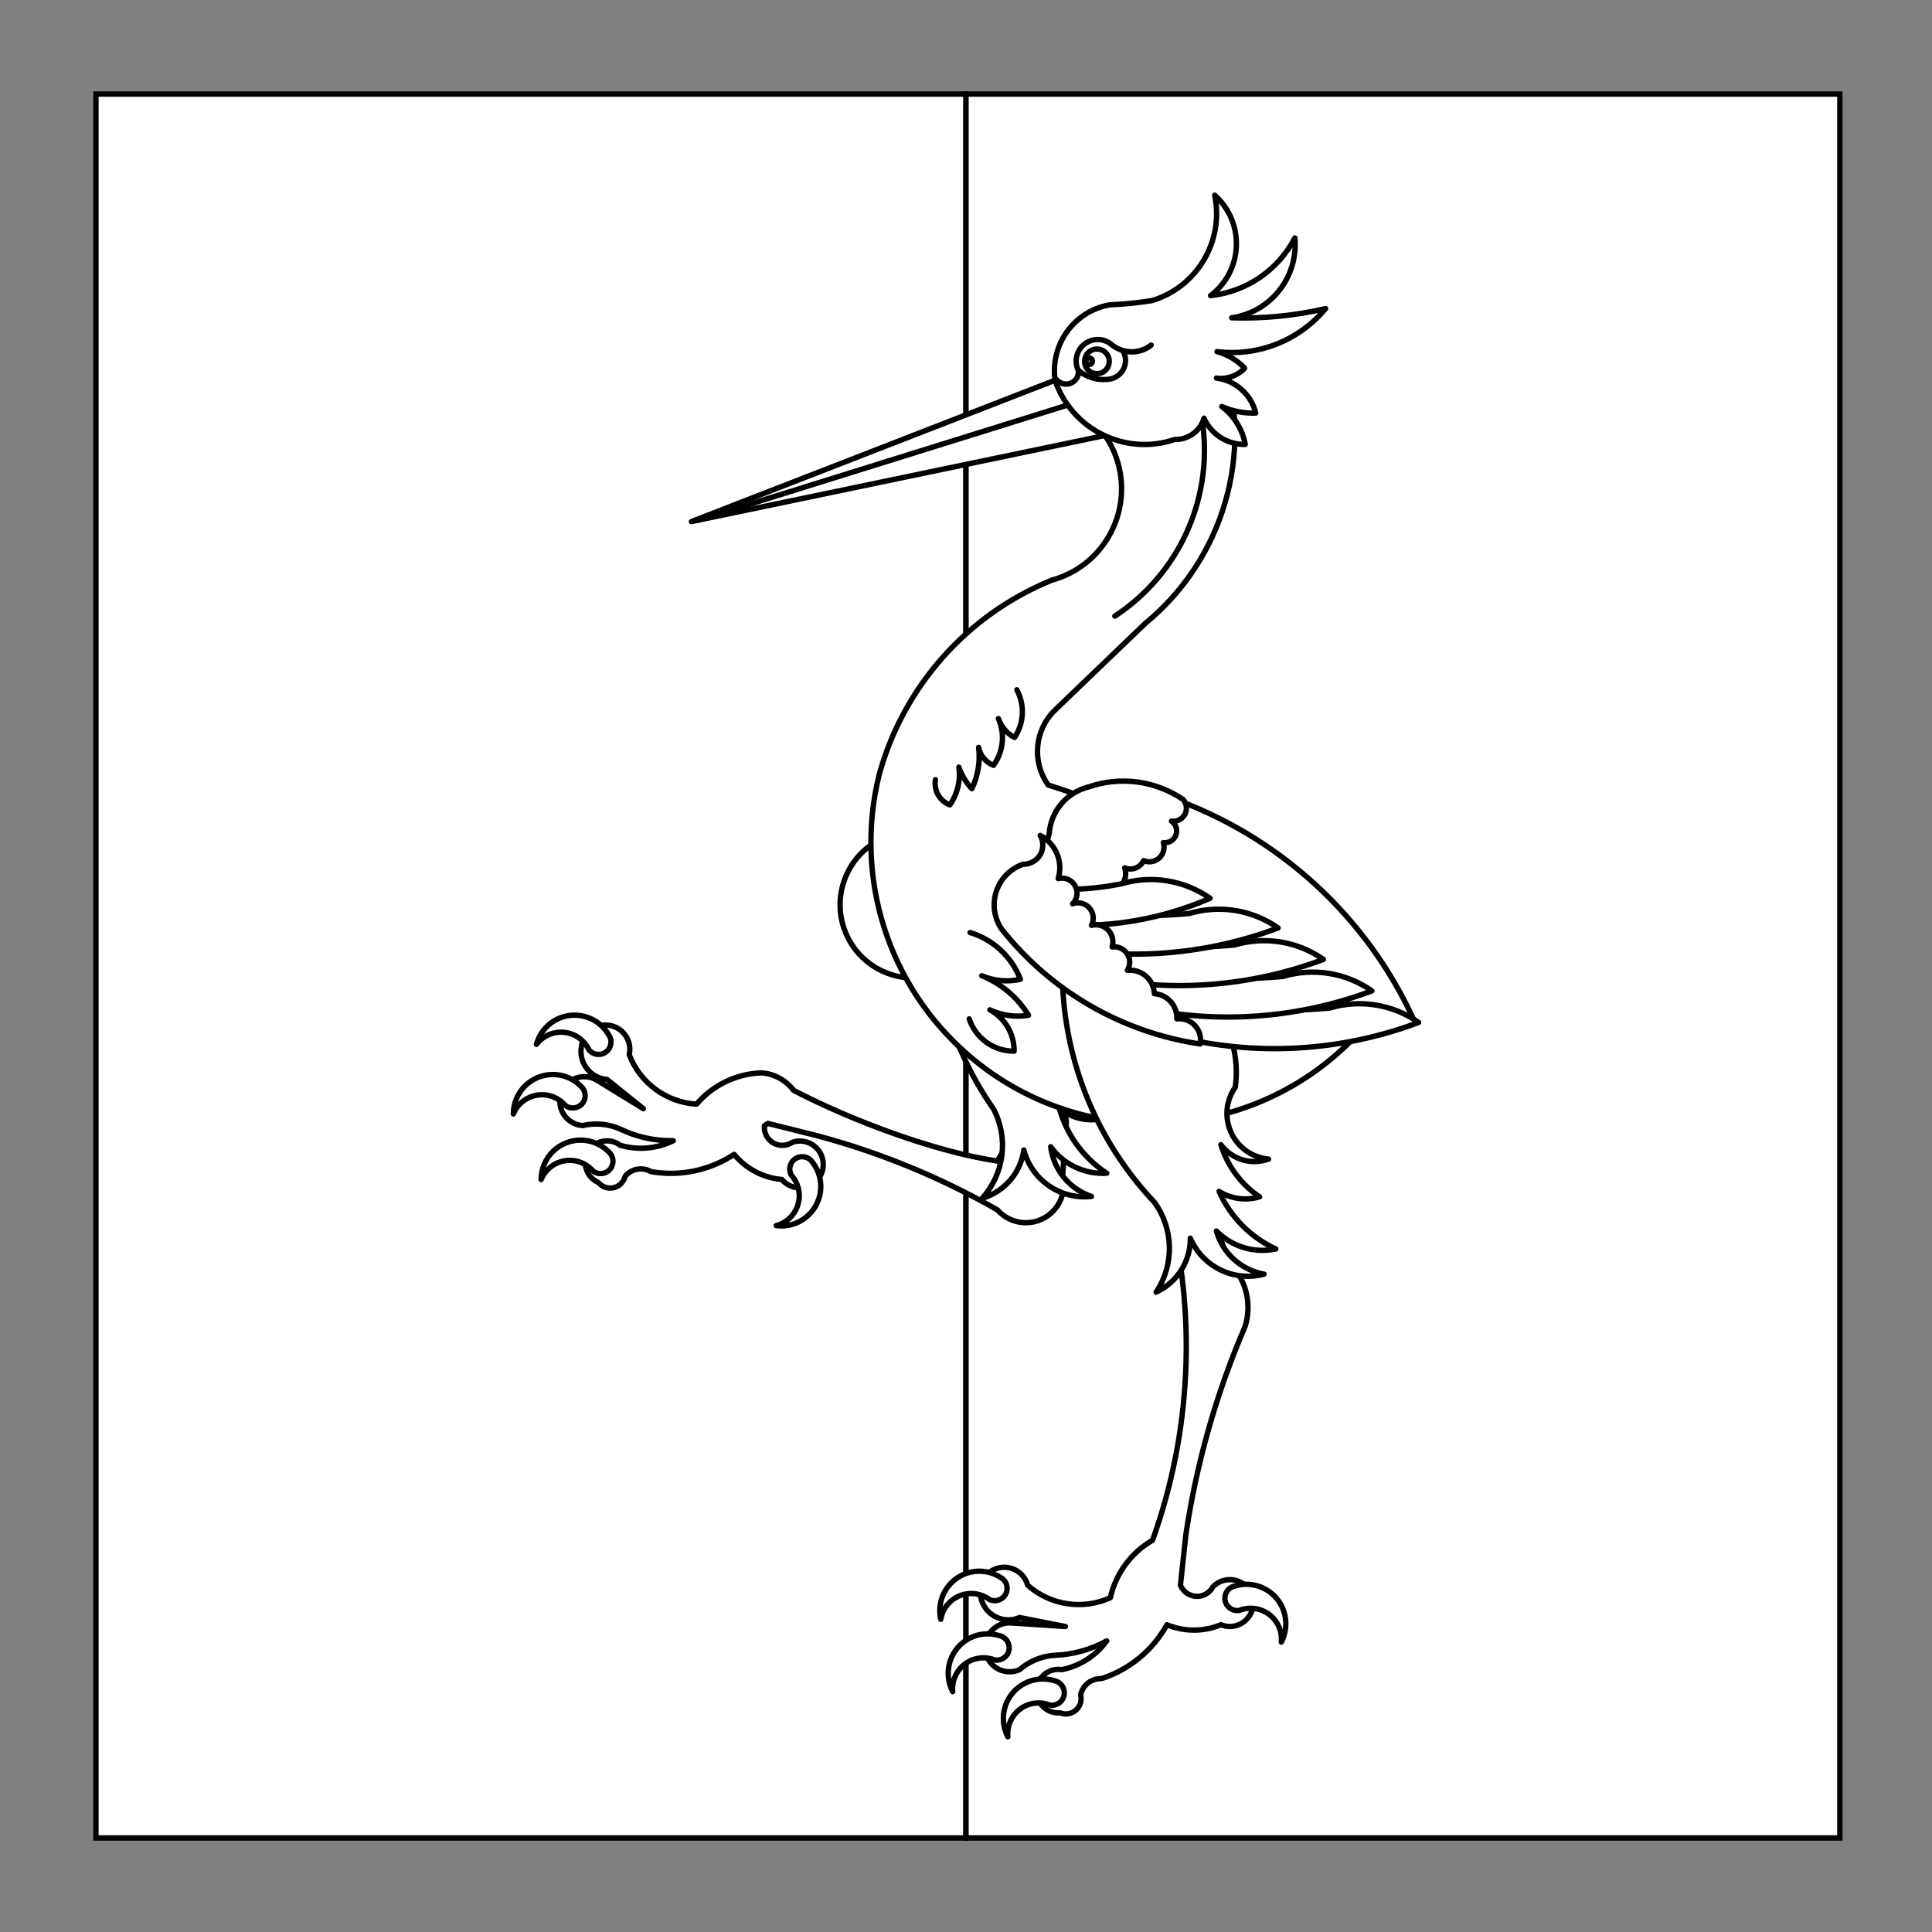 <?xml version="1.0" encoding="utf-8"?>
<!-- Generator: Adobe Illustrator 15.0.0, SVG Export Plug-In . SVG Version: 6.00 Build 0)  -->
<!DOCTYPE svg PUBLIC "-//W3C//DTD SVG 1.1//EN" "http://www.w3.org/Graphics/SVG/1.1/DTD/svg11.dtd">
<svg version="1.1" id="Field_2_" xmlns="http://www.w3.org/2000/svg" xmlns:xlink="http://www.w3.org/1999/xlink" x="0px" y="0px"
	 width="360px" height="360px" viewBox="0 0 360 360" enable-background="new 0 0 360 360" xml:space="preserve">
<rect x="0" y="0" width="360" height="360" fill="#808080" stroke="none"/>
<rect id="Field_1_" x="17.875" y="17.524" fill="#FFFFFF" stroke="#000000" stroke-miterlimit="10" width="162.125" height="324.953"/>
<rect id="Field" x="180" y="17.524" fill="#FFFFFF" stroke="#000000" stroke-miterlimit="10" width="162.828" height="324.953"/>
<g>
	<g>
		<path id="path31" fill="#FFFFFF" stroke="#000000" stroke-linecap="round" stroke-linejoin="round" stroke-miterlimit="3" d="
			M128.837,97.188l68.042-26.445c0-0.09-0.4-1.023-0.4-1.114c5.379,2.574,7.632,6.981,10.181,11.353L128.837,97.188z"/>
		<path id="path36" fill="#FFFFFF" stroke="#000000" stroke-linecap="round" stroke-linejoin="round" stroke-miterlimit="3" d="
			M130.191,96.913l70.778-22.072"/>
	</g>
	<g>
		<g>
			<path fill="#FFFFFF" stroke="#000000" stroke-linecap="round" stroke-linejoin="round" stroke-miterlimit="3" d="
				M147.892,203.176c10.543,5.516,26.148,11.4,37.916,13.17c1.564-2.402,2.806-5,3.687-7.727c0.361-2.105,2.112-3.693,4.242-3.848
				c2.559-0.182,4.78,1.742,4.966,4.299l-0.692,10.025c0.624,2.545-0.214,5.227-2.174,6.965c-2.921,2.584-7.383,2.314-9.969-0.604
				c-10.561-6.049-21.86-10.699-33.617-13.834l-9.154-2.287l-0.65,0.418c-0.074,0.768,0.12,1.541,0.548,2.182
				c1.026,1.535,3.103,1.947,4.638,0.922c1.709-0.584,3.6-0.053,4.757,1.33c1.545,1.85,1.298,4.602-0.55,6.148
				c-1.85,1.543-4.602,1.297-6.147-0.553c-3.472-0.305-6.678-1.988-8.898-4.68c-4.568,3.01-10.113,4.16-15.5,3.211
				c-1.604-0.916-3.635-0.547-4.814,0.875c-0.142,0.594-0.473,1.131-0.942,1.523c-1.209,1.014-3.011,0.855-4.025-0.355
				c-0.296-0.127-0.575-0.289-0.834-0.484c-1.788-1.346-2.146-3.885-0.8-5.674c1.348-1.789,3.888-2.145,5.677-0.799
				c3.29,0.973,6.827,0.67,9.905-0.848c-3.404,0.064-6.777-0.67-9.846-2.148c-2.207-0.984-4.677-1.217-7.03-0.668
				c-0.756-0.051-1.489-0.285-2.132-0.691c-2.131-1.338-2.773-4.152-1.434-6.283c1.34-2.135,4.152-2.773,6.283-1.436l8.584,5.268
				l-6.78-5.457c-0.337-0.021-0.669-0.08-0.993-0.172c-2.793-0.764-4.436-3.65-3.671-6.441c0.548-2.432,2.962-3.959,5.393-3.412
				c2.431,0.549,3.958,2.963,3.41,5.393c1.996,5.285,6.91,8.902,12.549,9.242c3-3.521,7.335-5.631,11.957-5.826
				C141.749,199.92,145.33,199.838,147.892,203.176z"/>
			<g>
				<path fill="#FFFFFF" stroke="#000000" stroke-linecap="round" stroke-linejoin="round" stroke-miterlimit="3" d="
					M113.451,192.866c-2.018-3.527-6.512-4.754-10.041-2.736c-1.701,0.973-2.942,2.582-3.452,4.475
					c1.925-2.531,5.536-3.025,8.069-1.102c0.728,0.555,1.313,1.273,1.708,2.098c0.791,1,2.241,1.168,3.241,0.375
					C113.926,195.225,114.132,193.868,113.451,192.866z"/>
				<path fill="#FFFFFF" stroke="#000000" stroke-linecap="round" stroke-linejoin="round" stroke-miterlimit="3" d="
					M108.239,202.397c-2.86-2.885-7.521-2.906-10.405-0.045c-1.392,1.377-2.176,3.256-2.178,5.215
					c1.203-2.943,4.564-4.354,7.508-3.148c0.847,0.344,1.6,0.885,2.194,1.58c1.022,0.76,2.468,0.549,3.228-0.475
					C109.308,204.551,109.158,203.188,108.239,202.397z"/>
				<path fill="#FFFFFF" stroke="#000000" stroke-linecap="round" stroke-linejoin="round" stroke-miterlimit="3" d="
					M113.419,214.624c-2.862-2.887-7.521-2.906-10.406-0.047c-1.391,1.379-2.176,3.256-2.178,5.215
					c1.203-2.943,4.564-4.354,7.51-3.148c0.846,0.346,1.598,0.887,2.192,1.582c1.022,0.76,2.47,0.549,3.229-0.477
					C114.489,216.778,114.337,215.413,113.419,214.624z"/>
				<path fill="#FFFFFF" stroke="#000000" stroke-linecap="round" stroke-linejoin="round" stroke-miterlimit="3" d="M151.4,216.575
					c2.49,3.209,1.905,7.832-1.307,10.324c-1.549,1.199-3.51,1.734-5.454,1.48c3.075-0.813,4.911-3.961,4.101-7.035
					c-0.234-0.885-0.674-1.699-1.285-2.381c-0.621-1.111-0.222-2.52,0.891-3.139C149.403,215.235,150.738,215.563,151.4,216.575z"/>
			</g>
		</g>
		<path fill="#FFFFFF" stroke="#000000" stroke-linecap="round" stroke-linejoin="round" stroke-miterlimit="3" d="M174.158,164.397
			c-1.518,14.951,2.379,29.953,10.983,42.275c2.837,5.439,1.984,12.072-2.135,16.617c4.138-1.209,7.182-4.732,7.776-9.002
			c1.463,5.615,6.831,9.303,12.598,8.648c-4.102-1.371-7.055-4.971-7.6-9.258c2.411,3.32,6.349,5.182,10.445,4.938
			c-4.333-2.84-7.483-7.16-8.858-12.156c2.019,1.719,4.678,2.484,7.303,2.102c-3.064-2.797-5.074-6.564-5.692-10.666
			c1.616,3.025,5.026,4.633,8.389,3.959c-4.575-1.113-7.384-5.723-6.273-10.299c0.353-1.453,1.082-2.789,2.113-3.871
			c3.129-10.666-2.986-21.855-13.655-24.982C184.398,161.19,178.857,161.802,174.158,164.397z"/>
		<path fill="#FFFFFF" stroke="#000000" stroke-linecap="round" stroke-linejoin="round" stroke-miterlimit="3" d="M164.177,156.345
			c-6.764,3.318-9.559,11.488-6.242,18.252c2.844,5.799,9.365,8.808,15.623,7.208L164.177,156.345z"/>
		<path fill="#FFFFFF" stroke="#000000" stroke-linecap="round" stroke-linejoin="round" stroke-miterlimit="3" d="M205.548,80.63
			c-2.776-6.853,0.526-14.658,7.379-17.436c5.184-2.102,11.127-0.758,14.902,3.367c5.886,17.916,0.163,37.609-14.407,49.582
			l-16.749,16.082c-3.895,3.695-4.468,9.701-1.34,14.066c24.372,7.469,45.28,23.389,58.964,44.892
			c-18.902,21.896-51.973,24.322-73.866,5.422c-14.959-12.914-21.375-33.146-16.591-52.322c4.519-16.4,16.402-29.77,32.161-36.182
			c9.396-2.57,14.93-12.271,12.359-21.667C207.788,84.344,206.835,82.376,205.548,80.63z"/>
		<path fill="#FFFFFF" stroke="#000000" stroke-linecap="round" stroke-linejoin="round" stroke-miterlimit="3" d="M196.625,70.958
			c-1.023-6.693,3.485-12.981,10.155-14.159c2.65-0.104,5.29-0.368,7.907-0.794c8.374-2.551,13.427-11.058,11.659-19.63
			c4.99,4.468,5.416,12.134,0.947,17.124c-0.521,0.582-1.099,1.113-1.721,1.585c6.708-0.718,12.608-4.755,15.709-10.748
			c0.662,7.306-4.517,13.849-11.78,14.88c5.884,0.193,11.769-0.383,17.504-1.712c-4.937,5.949-12.568,8.971-20.24,8.013
			c1.973,0.528,3.759,1.598,5.158,3.084c-1.342,1.439-3.307,2.129-5.254,1.843c3.553,0.456,6.458,3.047,7.321,6.522
			c-2.173,0.079-4.334-0.336-6.321-1.217c2.284,1.729,3.842,4.246,4.369,7.061c-3.313,0.072-6.349-1.856-7.688-4.888
			c-0.695,2.403-2.928,4.032-5.43,3.962C209.75,84.998,199.784,80.116,196.625,70.958z"/>
		<g>
			<path fill="#FFFFFF" stroke="#000000" stroke-linecap="round" stroke-linejoin="round" stroke-miterlimit="3" d="M196.879,70.743
				c0.805,0.979,2.25,1.121,3.23,0.316c0.595-0.49,0.905-1.246,0.825-2.013c-0.975-1.997-0.143-4.404,1.854-5.378
				c1.316-0.643,2.876-0.517,4.074,0.324c2.135,1.941,5.354,2.074,7.639,0.313c-1.482,1.214-3.481,1.59-5.306,1.002
				c1.029,1.65,0.522,3.823-1.13,4.852c-0.469,0.293-1.003,0.471-1.552,0.52c-1.985,0.232-3.979-0.355-5.52-1.627
				c0.086,1.293-0.892,2.412-2.185,2.498C198.076,71.599,197.361,71.301,196.879,70.743z"/>
			<path fill="#FFFFFF" stroke="#000000" stroke-linecap="round" stroke-linejoin="round" stroke-miterlimit="3" d="M205.888,69.08
				c-0.965,0.823-2.416,0.707-3.237-0.259c-0.822-0.963-0.708-2.412,0.259-3.236c0.964-0.822,2.413-0.707,3.235,0.258
				C206.967,66.809,206.853,68.257,205.888,69.08z"/>
			<path fill="#FFFFFF" stroke="#000000" stroke-linecap="round" stroke-linejoin="round" stroke-miterlimit="3" d="M203.341,67.769
				c-0.26,0.223-0.648,0.19-0.869-0.068c-0.22-0.259-0.189-0.648,0.069-0.869s0.647-0.189,0.869,0.068
				C203.631,67.159,203.6,67.549,203.341,67.769z"/>
		</g>
		<g>
			<path fill="#FFFFFF" stroke="#000000" stroke-linecap="round" stroke-linejoin="round" stroke-miterlimit="3" d="M217.61,224.014
				c5.401,20.805,4.41,42.752-2.845,62.982c-4.004,2.324-6.858,6.209-7.875,10.721c-5.147,2.324-11.182,1.408-15.407-2.34
				c-0.647-2.406-3.121-3.832-5.526-3.186c-2.407,0.645-3.833,3.121-3.188,5.525c0.62,2.83,3.42,4.619,6.248,3.996
				c0.329-0.072,0.649-0.176,0.959-0.309l8.539,1.672l-10.046-0.664c-2.51-0.195-4.702,1.684-4.896,4.193
				c-0.193,2.51,1.685,4.701,4.193,4.895c0.757,0.059,1.517-0.072,2.21-0.381c1.827-1.58,4.12-2.523,6.533-2.682
				c3.404-0.121,6.731-1.039,9.714-2.68c-2.02,2.775-5.009,4.689-8.374,5.361c-2.21-0.361-4.291,1.137-4.65,3.348
				c-0.361,2.209,1.139,4.293,3.348,4.652c0.319,0.051,0.642,0.063,0.963,0.039c1.461,0.598,3.13-0.1,3.729-1.561
				c0.231-0.568,0.277-1.195,0.124-1.787c0.383-1.805,2.009-3.078,3.854-3.012c5.209-1.67,9.585-5.266,12.228-10.055
				c3.215,1.346,6.838,1.346,10.054,0c2.229,0.918,4.778-0.143,5.695-2.371c0.918-2.23-0.144-4.779-2.371-5.697
				c-1.67-0.688-3.59-0.277-4.832,1.033c-0.881,1.625-2.909,2.225-4.532,1.344c-0.679-0.369-1.209-0.961-1.5-1.676l1.007-9.381
				c1.985-13.377,5.703-26.439,11.055-38.861c1.329-4.299,0.094-8.977-3.182-12.059l-4.859-15.082
				c-1.324-1.623-3.714-1.867-5.337-0.543C217.289,220.553,216.864,222.438,217.61,224.014z"/>
			<g>
				<path fill="#FFFFFF" stroke="#000000" stroke-linecap="round" stroke-linejoin="round" stroke-miterlimit="3" d="
					M186.433,293.922c-3.426-2.186-7.975-1.178-10.159,2.248c-1.054,1.652-1.404,3.654-0.976,5.566
					c0.526-3.137,3.494-5.252,6.63-4.727c0.902,0.15,1.756,0.514,2.488,1.061c1.165,0.516,2.528-0.012,3.045-1.176
					C187.952,295.786,187.502,294.491,186.433,293.922z"/>
				<path fill="#FFFFFF" stroke="#000000" stroke-linecap="round" stroke-linejoin="round" stroke-miterlimit="3" d="
					M186.255,304.782c-3.876-1.223-8.008,0.928-9.231,4.803c-0.589,1.869-0.411,3.893,0.499,5.631
					c-0.305-3.166,2.016-5.979,5.181-6.285c0.91-0.088,1.827,0.045,2.678,0.381c1.258,0.199,2.438-0.662,2.637-1.922
					C188.206,306.192,187.436,305.053,186.255,304.782z"/>
				<path fill="#FFFFFF" stroke="#000000" stroke-linecap="round" stroke-linejoin="round" stroke-miterlimit="3" d="
					M196.531,313.192c-3.877-1.223-8.009,0.93-9.233,4.803c-0.589,1.869-0.409,3.895,0.501,5.631
					c-0.305-3.166,2.015-5.979,5.181-6.283c0.91-0.088,1.827,0.043,2.676,0.379c1.259,0.199,2.441-0.664,2.638-1.924
					C198.48,314.6,197.709,313.465,196.531,313.192z"/>
				<path fill="#FFFFFF" stroke="#000000" stroke-linecap="round" stroke-linejoin="round" stroke-miterlimit="3" d="
					M230.025,295.549c3.876-1.223,8.009,0.928,9.232,4.801c0.589,1.869,0.41,3.895-0.5,5.629c0.306-3.164-2.015-5.977-5.181-6.283
					c-0.91-0.084-1.828,0.045-2.677,0.383c-1.26,0.195-2.44-0.666-2.637-1.924C228.076,296.959,228.846,295.823,230.025,295.549z"/>
			</g>
		</g>
		<path fill="#FFFFFF" stroke="#000000" stroke-linecap="round" stroke-linejoin="round" stroke-miterlimit="3" d="M198.014,183.817
			c0.7,15.014,6.763,29.279,17.087,40.201c3.606,4.963,3.739,11.645,0.334,16.748c3.914-1.803,6.406-5.736,6.365-10.047
			c2.276,5.336,8.128,8.193,13.736,6.699c-4.259-0.752-7.711-3.877-8.881-8.037c2.873,2.93,7.043,4.193,11.061,3.344
			c-4.706-2.168-8.459-5.98-10.555-10.719c2.251,1.4,4.995,1.77,7.535,1.008c-3.443-2.318-5.984-5.748-7.2-9.715
			c2.041,2.754,5.652,3.844,8.879,2.682c-4.689-0.428-8.146-4.574-7.72-9.266c0.134-1.486,0.659-2.914,1.52-4.139
			c1.523-11.012-6.17-21.176-17.185-22.701C207.673,179.142,202.28,180.56,198.014,183.817z"/>
		<g>
			<path fill="#FFFFFF" stroke="#000000" stroke-linecap="round" stroke-linejoin="round" stroke-miterlimit="3" d="M218.112,148.64
				c20.155,7.094,36.547,22.094,45.397,41.541c-24.291,0.932-47.5-10.076-62.145-29.48c-1.371-6.035,2.409-12.041,8.447-13.41
				C212.648,146.646,215.626,147.128,218.112,148.64z"/>
			<path fill="#FFFFFF" stroke="#000000" stroke-linecap="round" stroke-linejoin="round" stroke-miterlimit="3" d="
				M195.503,155.343c0.296-4.199,3.275-7.723,7.366-8.713c5.904-2.041,12.424-1.17,17.587,2.346
				c0.892,1.006,0.799,2.543-0.206,3.434c-0.535,0.479-1.259,0.691-1.967,0.588c1.01,0.684,1.273,2.057,0.59,3.066
				c-0.465,0.686-1.272,1.055-2.097,0.953c0.455,1.443-0.344,2.982-1.789,3.439c-0.621,0.195-1.297,0.164-1.898-0.092
				c-0.618,1.324-2.178,1.918-3.52,1.34c0.599,1.75-0.337,3.652-2.084,4.25c-0.569,0.195-1.181,0.232-1.771,0.111
				c0.161,1.326-0.786,2.529-2.112,2.688c-0.547,0.064-1.099-0.057-1.567-0.348C196.689,166.526,193.798,160.747,195.503,155.343z"
				/>
			<path fill="#FFFFFF" stroke="#000000" stroke-linecap="round" stroke-linejoin="round" stroke-miterlimit="3" d="
				M222.303,193.868c14.05,2.859,28.622,1.697,42.041-3.348c-4.825-3.385-10.933-4.373-16.581-2.682
				c-11.645,1.064-23.388,0.045-34.674-3.02C214.51,189.151,217.946,192.526,222.303,193.868z"/>
			<path fill="#FFFFFF" stroke="#000000" stroke-linecap="round" stroke-linejoin="round" stroke-miterlimit="3" d="
				M213.592,187.979c14.051,2.859,28.623,1.701,42.041-3.346c-4.824-3.387-10.933-4.373-16.579-2.682
				c-11.646,1.066-23.39,0.043-34.675-3.019C205.8,183.264,209.233,186.637,213.592,187.979z"/>
			<path fill="#FFFFFF" stroke="#000000" stroke-linecap="round" stroke-linejoin="round" stroke-miterlimit="3" d="
				M204.547,182.116c14.05,2.861,28.621,1.701,42.042-3.345c-4.825-3.387-10.936-4.373-16.58-2.68
				c-11.647,1.064-23.389,0.041-34.676-3.021C196.753,177.403,200.189,180.774,204.547,182.116z"/>
			<path fill="#FFFFFF" stroke="#000000" stroke-linecap="round" stroke-linejoin="round" stroke-miterlimit="3" d="
				M196.117,176.255c14.048,2.859,28.62,1.701,42.041-3.346c-4.825-3.387-10.936-4.375-16.581-2.684
				c-11.646,1.066-23.388,0.045-34.675-3.018C188.323,171.54,191.758,174.913,196.117,176.255z"/>
			<path fill="#FFFFFF" stroke="#000000" stroke-linecap="round" stroke-linejoin="round" stroke-miterlimit="3" d="
				M192.154,171.755c11.299,1.703,22.853,0.188,33.328-4.377c-4.824-3.385-10.935-4.373-16.58-2.682
				c-6.184,1.236-12.536,1.357-18.763,0.359C189.684,167.483,190.434,169.981,192.154,171.755z"/>
			<path fill="#FFFFFF" stroke="#000000" stroke-linecap="round" stroke-linejoin="round" stroke-miterlimit="3" d="
				M193.827,155.675c0.988,1.705,0.408,3.891-1.298,4.879c-0.572,0.33-1.222,0.498-1.883,0.48c-4.18,1.438-6.402,5.992-4.966,10.174
				c0.231,0.668,0.548,1.301,0.944,1.887c9.158,11.601,22.397,19.269,37.017,21.439c0.411-2.152-1.001-4.23-3.153-4.643
				c-0.396-0.074-0.802-0.088-1.201-0.043c0.107-2.439-1.75-4.521-4.187-4.691c-0.104-2.521-2.23-4.48-4.751-4.375
				c-0.093,0.004-0.185,0.01-0.276,0.02c0.832-1.355,0.407-3.125-0.948-3.957c-0.567-0.348-1.237-0.488-1.898-0.396
				c0.521-1.678-0.415-3.461-2.094-3.984c-0.57-0.176-1.182-0.189-1.759-0.037c0.741-1.391,0.215-3.121-1.177-3.861
				c-0.722-0.385-1.571-0.441-2.337-0.158c1.097-1.088,1.102-2.861,0.012-3.957c-0.702-0.707-1.729-0.988-2.693-0.736
				C198.144,160.577,196.734,157.196,193.827,155.675z"/>
		</g>
		<g>
			<path fill="#FFFFFF" stroke="#000000" stroke-linecap="round" stroke-linejoin="round" stroke-miterlimit="3" d="M224.146,79.294
				c1.753,14-4.615,27.779-16.417,35.514"/>
			<path fill="#FFFFFF" stroke="#000000" stroke-linecap="round" stroke-linejoin="round" stroke-miterlimit="3" d="
				M189.474,128.538c1.509,2.811,1.348,6.225-0.423,8.881c-1.422-0.74-2.504-2.002-3.014-3.52c1.275,2.859,0.923,6.184-0.922,8.711
				c-1.434-0.572-2.477-1.836-2.765-3.352c0.328,2.637-0.108,5.311-1.258,7.707c-1.086-1.152-1.912-2.523-2.424-4.021
				c0.356,2.473-0.244,4.99-1.679,7.035c-1.9-0.721-3.022-2.686-2.681-4.688"/>
			<path fill="#FFFFFF" stroke="#000000" stroke-linecap="round" stroke-linejoin="round" stroke-miterlimit="3" d="
				M180.759,173.767c4.303,1.301,7.764,4.514,9.38,8.707c-2.407,0.551-4.93,0.318-7.199-0.666c3.616,1.461,6.668,4.043,8.707,7.369
				c-2.445,0.41-4.959,0.057-7.2-1.008c2.821,1.529,4.561,4.498,4.52,7.705c-3.8,0.016-7.178-2.418-8.373-6.025"/>
		</g>
	</g>
</g>
</svg>
